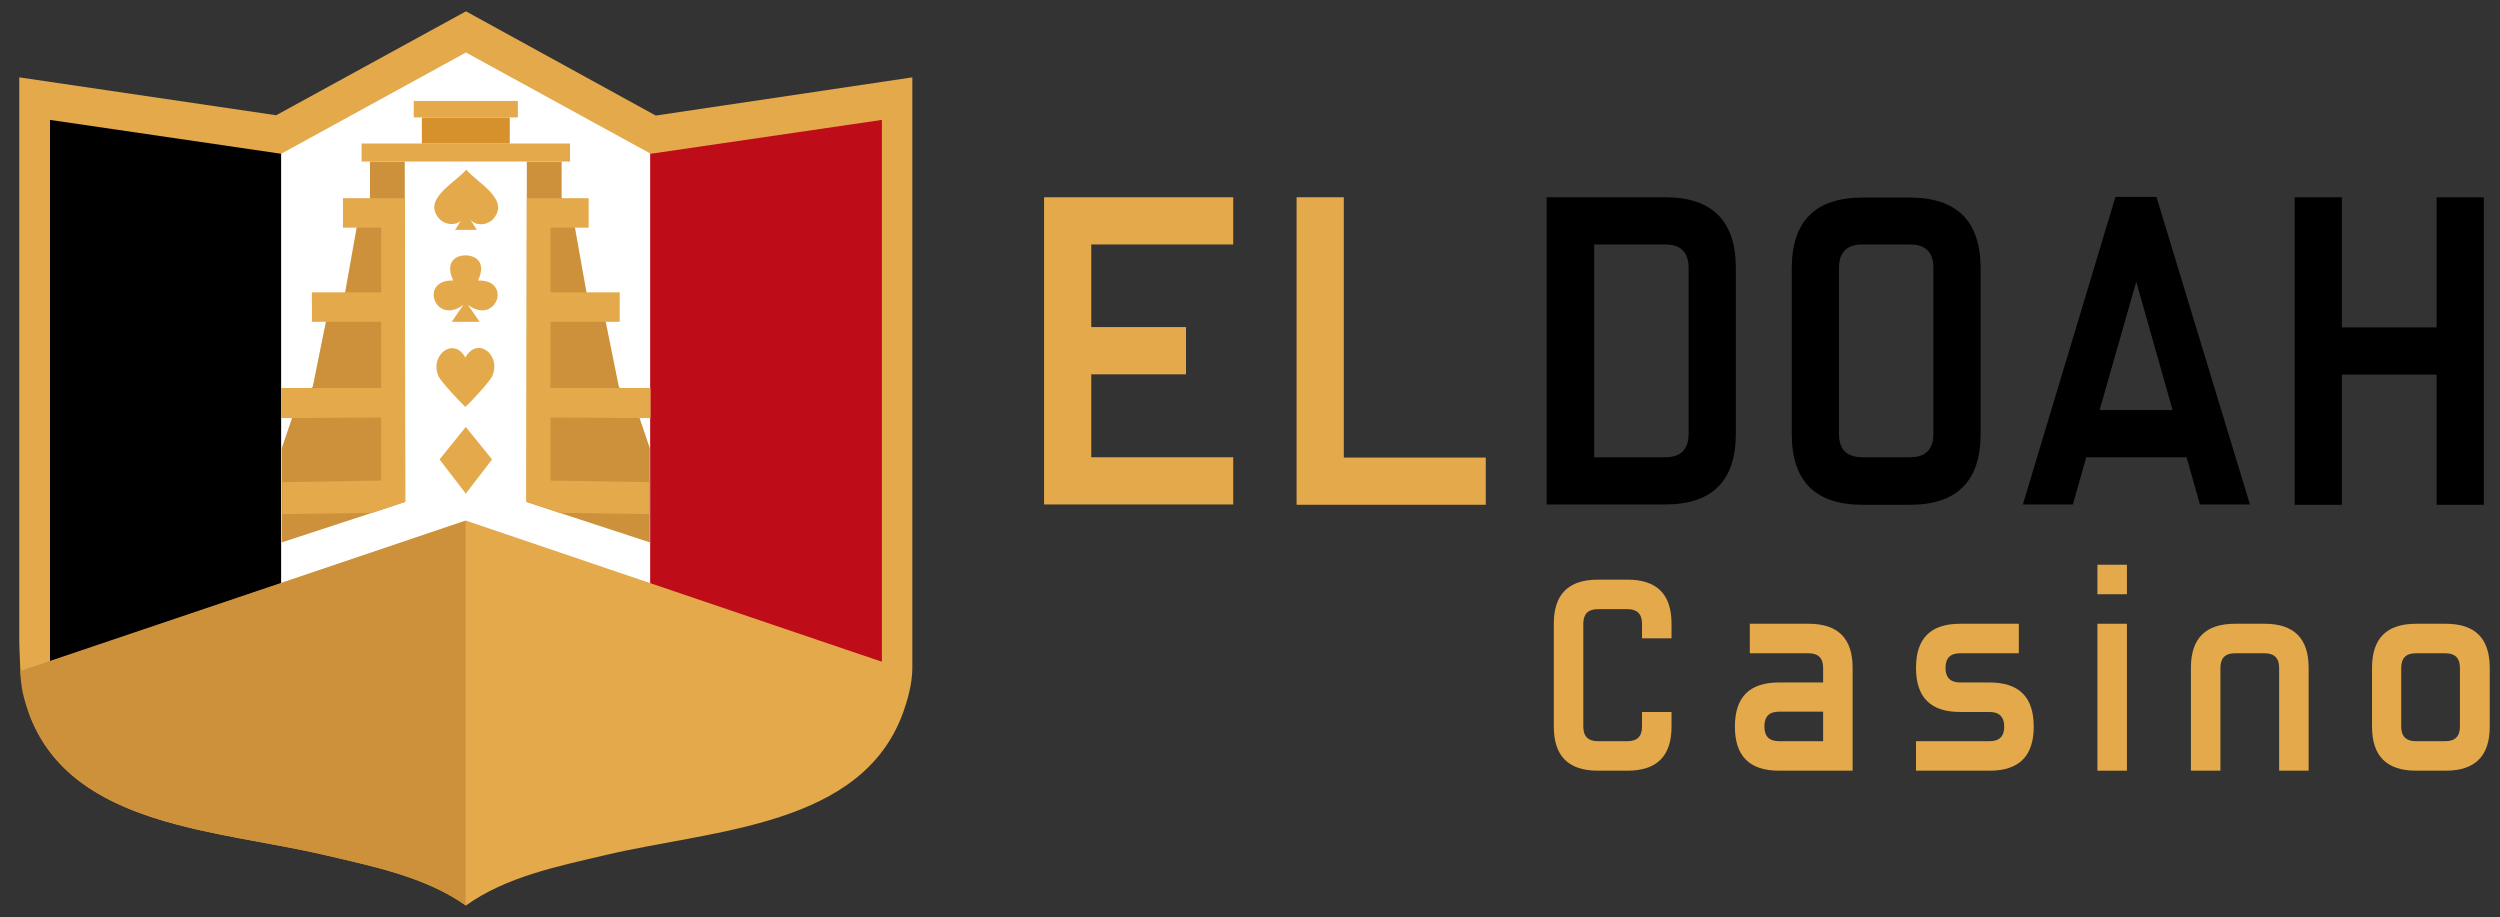 <?xml version="1.0" encoding="UTF-8"?>
<svg xmlns="http://www.w3.org/2000/svg" id="Layer_2" version="1.1" viewBox="0 0 80.48 29.52">
  <rect x="0" y="0" width="80.48" height="29.52" fill="#333333" stroke="none"/>
  <defs>
    <style>
      .st0 {
        fill: #fff;
      }

      .st1 {
        fill: #cc913a;
      }

      .st2 {
        fill: #d7912c;
      }

      .st3 {
        fill: #bf0c19;
      }

      .st4 {
        fill: #e3a94b;
      }
    </style>
  </defs>
  <polygon class="st0" points="21.56 19.83 21.5 4.42 15 .9 15 .89 14.99 .89 14.99 .89 14.99 .9 8.49 4.42 8.43 19.83 14.99 18.3 21.56 19.83"></polygon>
  <polygon points="1.52 3.73 1.46 21.56 9.05 19.02 9.05 4.81 1.52 3.73"></polygon>
  <polygon class="st1" points="9.4 13.46 10.07 12.44 10.49 10.36 11.11 9.41 11.52 7.11 11.91 6.38 11.91 5.2 13.03 5.2 13.04 16.16 9.07 17.46 9.07 14.43 9.4 13.46"></polygon>
  <polygon class="st4" points="13.03 6.38 13.05 16.15 11.98 16.51 9.09 16.55 9.09 15.52 12.27 15.47 12.27 13.44 9.05 13.46 9.05 12.49 12.27 12.49 12.27 10.36 10.04 10.36 10.04 9.41 12.27 9.41 12.27 7.33 11.04 7.33 11.04 6.38 13.03 6.38"></polygon>
  <line class="st4" x1="15" y1="13.11" x2="15" y2="11.53"></line>
  <polygon class="st3" points="28.47 3.73 28.53 21.56 20.93 19.02 20.93 4.81 28.47 3.73"></polygon>
  <polygon class="st1" points="20.59 13.46 19.92 12.44 19.5 10.36 18.88 9.41 18.47 7.11 18.08 6.38 18.08 5.2 16.96 5.2 16.95 16.16 20.92 17.46 20.92 14.43 20.59 13.46"></polygon>
  <path class="st4" d="M29.37,2.49l-8.26,1.23L15.01.37h0s-.01,0-.01,0h-.01s0,0,0,0l-6.1,3.34L.62,2.49v18.13s.01.47.03.86c0,.26.21,1.29.33,1.6,1.4,3.55,6.05,3.64,9.5,4.45,1.53.36,3.23.7,4.52,1.62h0s0,0,0,0c0,0,0,0,0,0h0c1.29-.93,2.99-1.27,4.52-1.63,3.49-.82,8.24-.91,9.56-4.6.1-.28.29-.87.29-1.41,0-.41,0-.9,0-.9V2.49ZM28.38,21.3l-13.38-4.54h0s0,0,0,0h0s0,0,0,0L1.61,21.3V3.86l7.44,1.09,5.95-3.26,5.95,3.26,7.44-1.09v17.44Z"></path>
  <polygon class="st4" points="16.96 6.38 16.94 16.15 18 16.51 20.89 16.55 20.89 15.52 17.72 15.47 17.72 13.44 20.94 13.46 20.94 12.49 17.72 12.49 17.72 10.36 19.95 10.36 19.95 9.41 17.72 9.41 17.72 7.33 18.95 7.33 18.95 6.38 16.96 6.38"></polygon>
  <polygon class="st4" points="15 4.62 14.99 4.62 11.64 4.62 11.64 5.2 14.99 5.2 15 5.2 18.35 5.2 18.35 4.62 15 4.62"></polygon>
  <g>
    <path class="st4" d="M14.92,9.81l-.38.55h.45s.45,0,.45,0l-.38-.55c.91.69,1.45-.81.33-.78.27-.58-.06-.8-.4-.81h0s0,0,0,0,0,0,0,0h0c-.34,0-.67.23-.4.81-1.12-.03-.58,1.47.33.78Z"></path>
    <path class="st4" d="M14.86,7.07l-.21.33h.35s.35,0,.35,0l-.21-.33c.2.23.58.18.76-.05.51-.62-.56-1.15-.89-1.56,0,0,0,0,0,0,0,0,0,0,0,0,0,0,0,0,0,0,0,0,0,0,0,0-.33.41-1.41.93-.89,1.56.18.22.56.27.76.05Z"></path>
    <path class="st4" d="M14.99,11.53c-.37-.72-1.18-.1-.87.59.07.16.7.83.86.98h0s0,0,0,0c0,0,0,0,0,0h0c.17-.15.79-.82.86-.98.32-.7-.49-1.32-.87-.59Z"></path>
    <polygon class="st4" points="15 13.75 15 13.75 14.99 13.75 14.99 13.75 14.99 13.75 14.15 14.79 14.98 15.87 14.98 15.9 14.99 15.88 15.01 15.9 15.01 15.87 15.84 14.79 15 13.75"></polygon>
  </g>
  <polygon class="st2" points="15 3.78 14.99 3.78 13.58 3.78 13.58 4.62 14.99 4.62 15 4.62 16.41 4.62 16.41 3.78 15 3.78"></polygon>
  <polygon class="st4" points="15.01 3.25 14.98 3.25 13.32 3.25 13.32 3.78 14.98 3.78 15.01 3.78 16.67 3.78 16.67 3.25 15.01 3.25"></polygon>
  <path class="st1" d="M14.99,16.76L.65,21.6c0,.2.06.6.08.69.99,4.32,6.06,4.37,9.74,5.24,1.53.36,3.23.7,4.52,1.62h0s0,0,0,0c0,0,0,0,0,0v-12.39Z"></path>
  <g>
    <path class="st4" d="M35.13,14.72h4.57v1.52h-6.09V6.35h6.09v1.52h-4.57v2.66h3.05v1.52h-3.05v2.66Z"></path>
    <path class="st4" d="M41.74,6.35h1.52v8.38h4.57v1.52h-6.09V6.35Z"></path>
    <path d="M55.88,13.96c0,1.52-.76,2.28-2.28,2.28h-3.81V6.35h3.81c1.52,0,2.28.76,2.28,2.28v5.33ZM53.6,14.72c.51,0,.76-.25.76-.76v-5.33c0-.51-.25-.76-.76-.76h-2.28v6.85h2.28Z"></path>
    <path d="M59.96,16.25c-1.52,0-2.28-.76-2.28-2.28v-5.33c0-1.52.76-2.28,2.28-2.28h1.52c1.52,0,2.28.76,2.28,2.28v5.33c0,1.52-.76,2.28-2.28,2.28h-1.52ZM59.2,13.96c0,.51.25.76.76.76h1.52c.51,0,.76-.25.76-.76v-5.33c0-.51-.25-.76-.76-.76h-1.52c-.51,0-.76.25-.76.76v5.33Z"></path>
    <path d="M67.16,14.72l-.43,1.52h-1.61l2.98-9.9h1.32l3.01,9.9h-1.61l-.43-1.52h-3.22ZM69.94,13.2l-1.17-4.13-1.18,4.13h2.35Z"></path>
    <path d="M75.39,12.06v4.19h-1.52V6.35h1.52v4.19h3.05v-4.19h1.52v9.9h-1.52v-4.19h-3.05Z"></path>
    <path class="st4" d="M52.39,23.86c.32,0,.47-.16.47-.47v-.47h.95v.47c0,.95-.47,1.42-1.42,1.42h-.95c-.95,0-1.42-.47-1.42-1.42v-3.31c0-.95.47-1.42,1.42-1.42h.95c.95,0,1.42.47,1.42,1.42v.47h-.95v-.47c0-.32-.16-.47-.47-.47h-.95c-.32,0-.47.16-.47.47v3.31c0,.32.16.47.47.47h.95Z"></path>
    <path class="st4" d="M57.27,24.81c-.95,0-1.42-.47-1.42-1.42s.47-1.42,1.42-1.42h1.42v-.47c0-.32-.16-.47-.47-.47h-1.89v-.95h1.89c.95,0,1.42.47,1.42,1.42v3.31h-2.37ZM56.8,23.39c0,.32.16.47.47.47h1.42v-.95h-1.42c-.32,0-.47.16-.47.47Z"></path>
    <path class="st4" d="M64.99,20.08v.95h-1.89c-.32,0-.47.16-.47.47s.16.47.47.47h.95c.95,0,1.42.47,1.42,1.42s-.47,1.42-1.42,1.42h-2.37v-.95h2.37c.32,0,.47-.16.47-.47s-.16-.47-.47-.47h-.95c-.95,0-1.42-.47-1.42-1.42s.47-1.42,1.42-1.42h1.89Z"></path>
    <path class="st4" d="M68.47,19.13h-.95v-.95h.95v.95ZM68.47,24.81h-.95v-4.73h.95v4.73Z"></path>
    <path class="st4" d="M71.48,24.81h-.95v-3.31c0-.95.47-1.42,1.42-1.42h.95c.95,0,1.42.47,1.42,1.42v3.31h-.95v-3.31c0-.32-.16-.47-.47-.47h-.95c-.32,0-.47.16-.47.47v3.31Z"></path>
    <path class="st4" d="M77.78,24.81c-.95,0-1.42-.47-1.42-1.42v-1.89c0-.95.47-1.42,1.42-1.42h.95c.95,0,1.42.47,1.42,1.42v1.89c0,.95-.47,1.42-1.42,1.42h-.95ZM77.3,23.39c0,.32.16.47.47.47h.95c.32,0,.47-.16.47-.47v-1.89c0-.32-.16-.47-.47-.47h-.95c-.32,0-.47.16-.47.47v1.89Z"></path>
  </g>
</svg>

